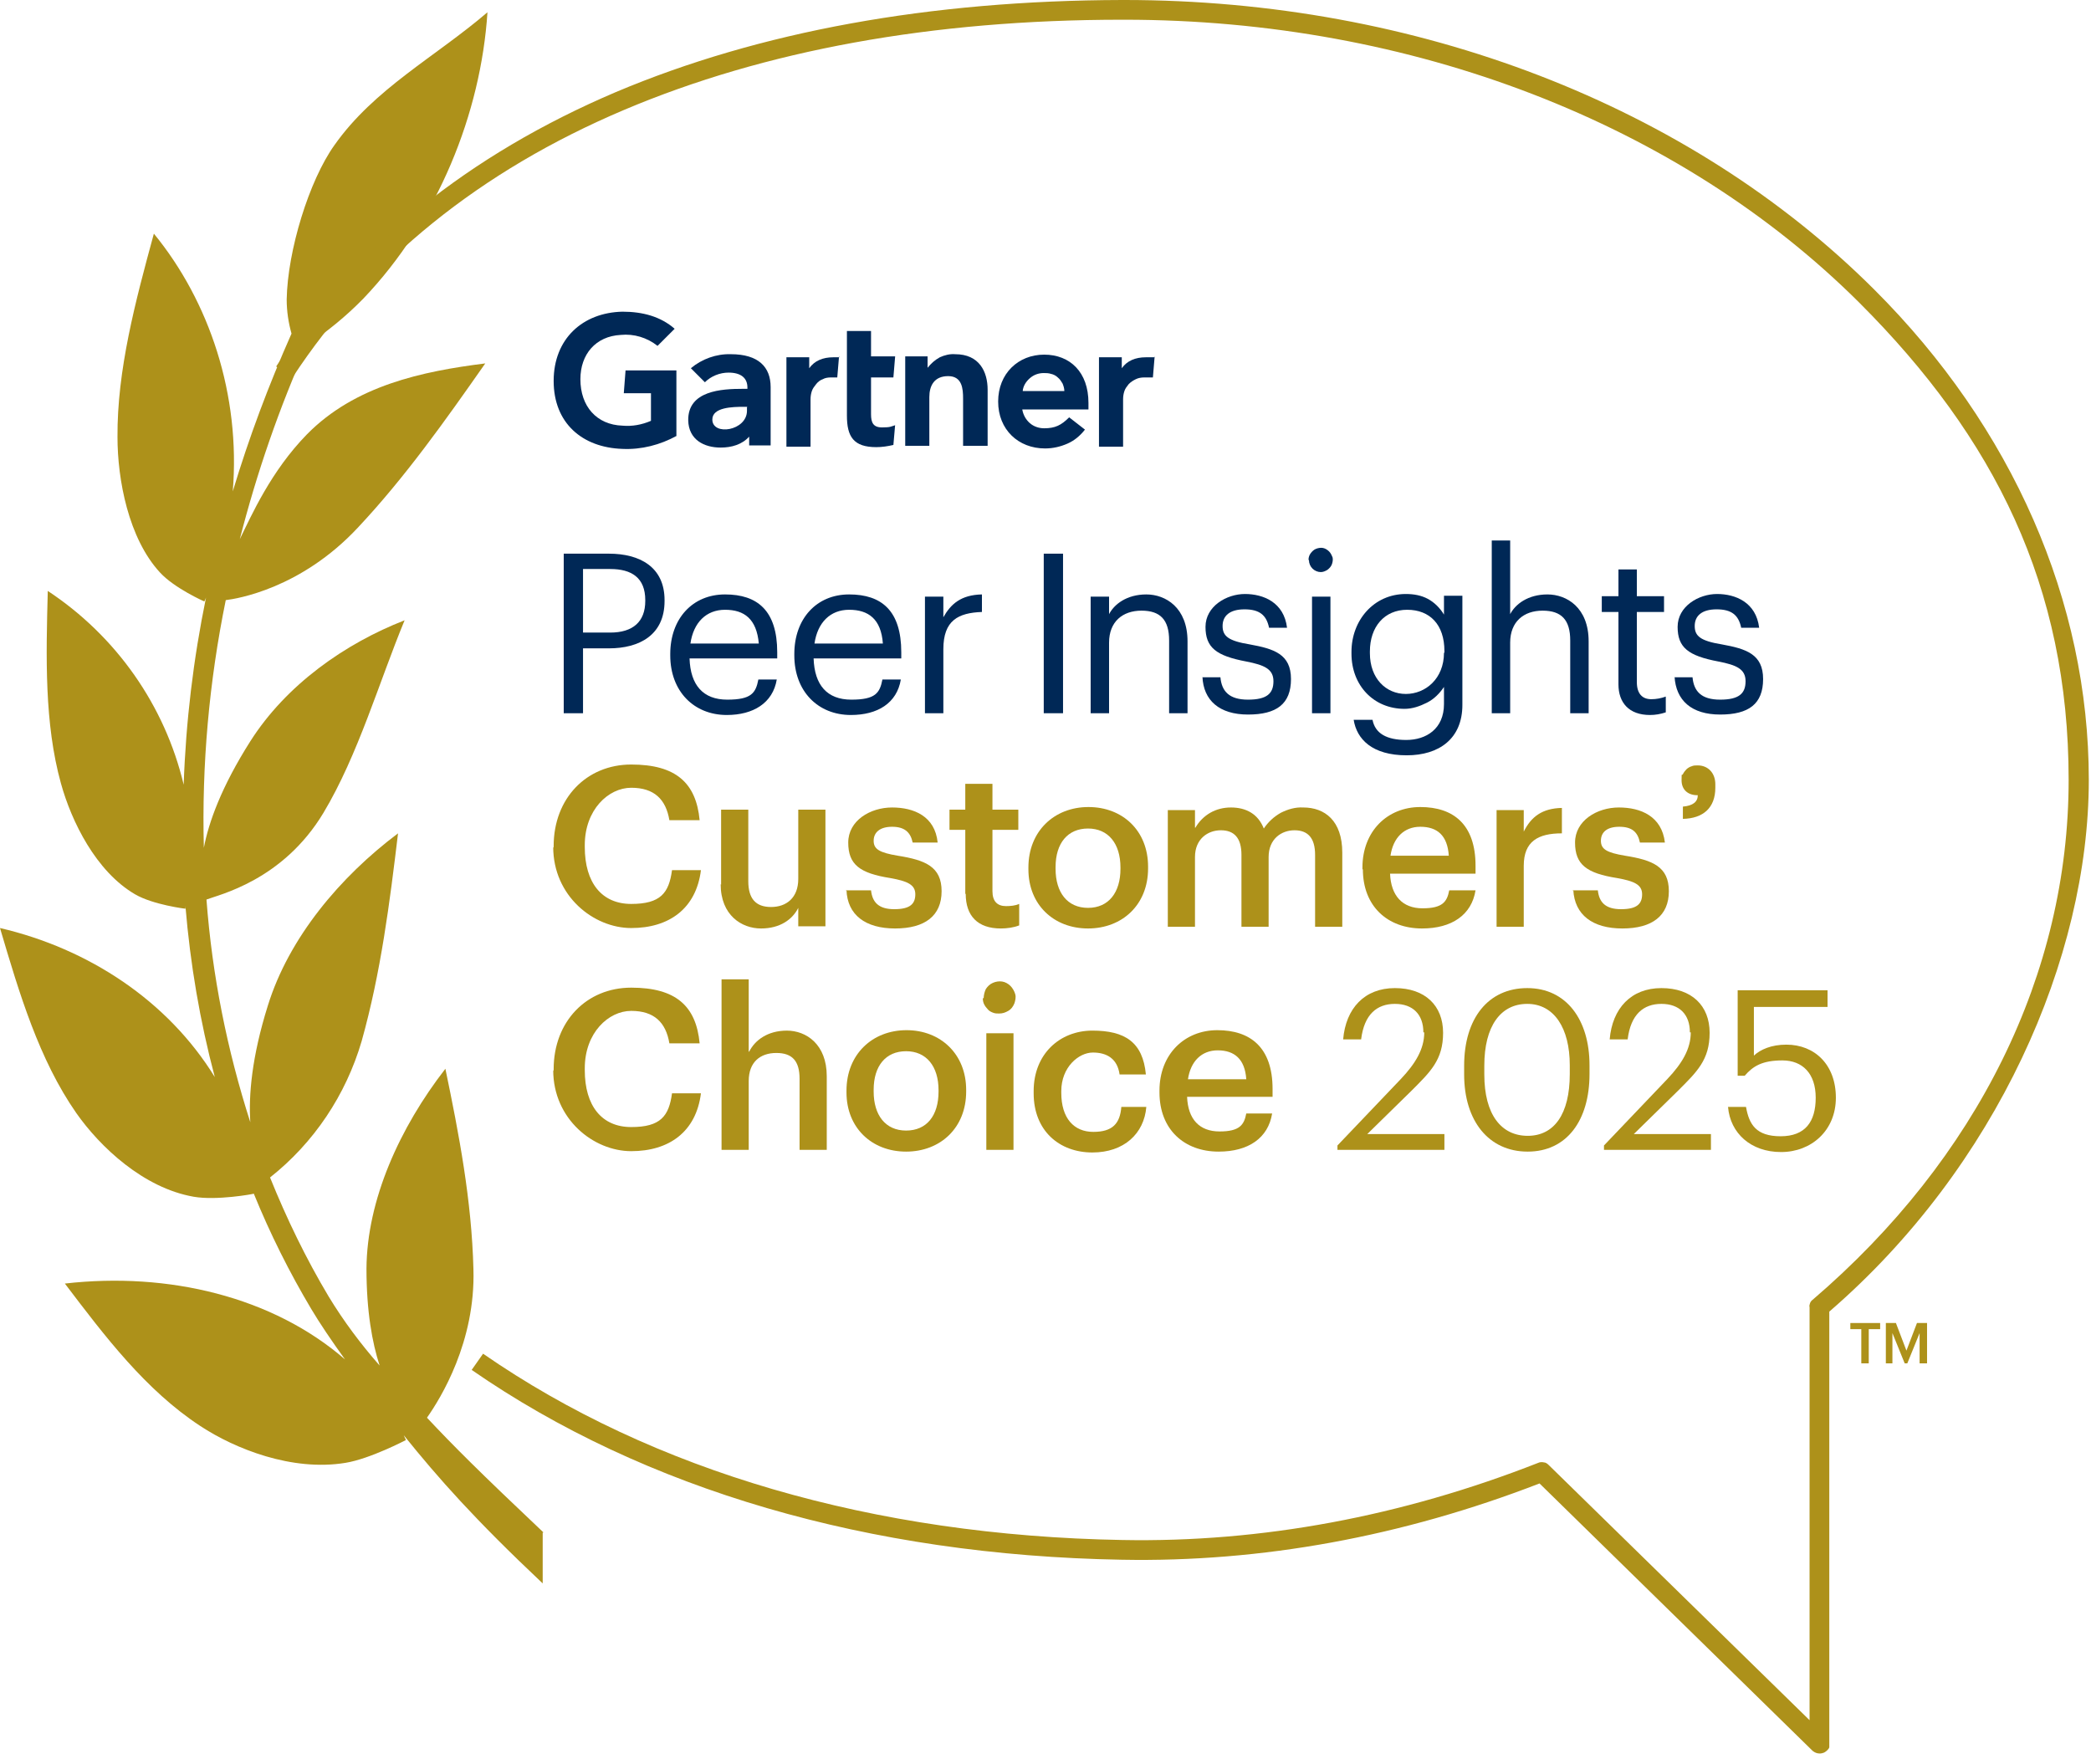 <svg width="160" height="135" viewBox="0 0 160 135" fill="none" xmlns="http://www.w3.org/2000/svg">
<g clip-path="url(#clip0_7189_872)">
<path d="M41.593 117.266C36.696 112.637 34.683 110.624 32.671 108.478C33.711 107.002 36.394 102.675 36.226 97.107C36.092 91.84 35.12 86.775 34.08 81.778C30.591 86.272 28.076 91.807 28.042 97.073C28.042 100.327 28.478 102.742 29.048 104.486C27.606 102.843 26.298 101.098 25.157 99.22C23.413 96.302 21.937 93.249 20.663 90.096C24.017 87.446 26.465 83.79 27.673 79.664C29.149 74.398 29.82 69.065 30.457 63.765C26.029 67.086 22.105 71.748 20.495 76.947C19.254 80.905 19.019 83.824 19.153 85.87C17.375 80.335 16.235 74.633 15.799 68.83C16.738 68.461 21.635 67.388 24.755 62.188C27.405 57.761 29.015 52.159 30.96 47.463C26.398 49.241 21.904 52.394 19.153 56.721C16.939 60.209 15.966 62.926 15.598 64.872C15.43 58.532 16 52.159 17.275 45.92C18.113 45.819 23.011 45.048 27.371 40.386C30.994 36.528 34.08 32.167 37.132 27.807C32.335 28.411 27.17 29.484 23.48 33.241C20.73 36.059 19.254 39.413 18.348 41.258C19.656 36.159 21.367 31.195 23.514 26.398C25.057 25.358 26.499 24.184 27.807 22.843C33.509 16.872 36.797 8.654 37.3 0.939C33.308 4.36 28.646 6.775 25.593 11.102C23.648 13.819 22.004 19.186 21.937 22.91C21.937 23.815 22.071 24.687 22.306 25.526C20.562 29.451 19.052 33.476 17.811 37.601C18.415 30.222 16.034 23.077 11.774 17.878C10.365 23.044 8.956 28.31 8.99 33.442C8.99 36.696 9.828 41.191 12.243 43.807C13.35 45.014 15.631 46.021 15.631 46.021C15.631 46.021 15.698 45.92 15.765 45.719C14.793 50.448 14.222 55.212 14.055 60.042C12.612 53.97 8.889 48.671 3.656 45.216C3.522 50.247 3.388 55.346 4.662 59.941C5.468 62.859 7.346 66.683 10.331 68.427C11.707 69.233 14.189 69.534 14.189 69.534V69.333C14.558 73.761 15.296 78.121 16.436 82.415C12.847 76.578 6.776 72.587 0 71.01C1.476 76.008 2.985 81.073 5.836 85.165C7.648 87.748 10.969 90.901 14.826 91.572C16.57 91.874 19.354 91.371 19.421 91.337C20.663 94.39 22.138 97.341 23.816 100.159C24.453 101.232 25.358 102.574 26.398 104.017C20.864 99.22 12.88 97.308 4.964 98.214C8.017 102.239 11.136 106.365 15.329 109.115C17.979 110.859 22.34 112.604 26.432 111.933C28.31 111.631 31.061 110.188 31.061 110.188C31.061 110.188 30.994 110.054 30.893 109.819C33.543 113.107 36.294 116.226 41.526 121.157V117.266C41.56 117.266 41.593 117.266 41.593 117.266Z" fill="#AD911A"/>
<path d="M50.851 45.92V45.987C50.851 48.604 48.906 49.61 46.591 49.61H44.612V54.574H43.136V42.365H46.591C48.939 42.365 50.851 43.371 50.851 45.92ZM49.375 45.987V45.92C49.375 44.21 48.335 43.539 46.692 43.539H44.612V48.403H46.692C48.436 48.403 49.375 47.564 49.375 45.987Z" fill="#002856"/>
<path d="M51.287 50.18V50.046C51.287 47.329 52.998 45.484 55.48 45.484C57.962 45.484 59.472 46.725 59.472 49.912V50.382H52.763C52.83 52.428 53.803 53.535 55.648 53.535C57.493 53.535 57.828 53.032 58.029 51.992H59.438C59.136 53.803 57.627 54.709 55.614 54.709C53.099 54.709 51.287 52.897 51.287 50.147V50.18ZM55.48 46.658C54.038 46.658 53.065 47.631 52.83 49.241H58.063C57.895 47.363 56.956 46.658 55.48 46.658Z" fill="#002856"/>
<path d="M60.78 50.18V50.046C60.78 47.329 62.491 45.484 64.973 45.484C67.455 45.484 68.964 46.725 68.964 49.912V50.382H62.256C62.323 52.428 63.296 53.535 65.141 53.535C66.985 53.535 67.321 53.032 67.522 51.992H68.931C68.629 53.803 67.153 54.709 65.107 54.709C62.591 54.709 60.78 52.897 60.78 50.147V50.18ZM64.973 46.658C63.53 46.658 62.558 47.631 62.323 49.241H67.556C67.421 47.363 66.449 46.658 64.973 46.658Z" fill="#002856"/>
<path d="M72.184 47.229C72.755 46.222 73.526 45.518 75.136 45.484V46.826C73.325 46.893 72.184 47.463 72.184 49.677V54.575H70.776V45.652H72.184V47.262V47.229Z" fill="#002856"/>
<path d="M81.342 54.574H79.866V42.365H81.342V54.574Z" fill="#002856"/>
<path d="M84.83 47.061C85.233 46.222 86.239 45.484 87.715 45.484C89.191 45.484 90.868 46.491 90.868 49.074V54.575H89.459V49.006C89.459 47.43 88.788 46.725 87.346 46.725C85.904 46.725 84.864 47.564 84.864 49.174V54.575H83.455V45.652H84.864V47.061H84.83Z" fill="#002856"/>
<path d="M92.008 51.824H93.384C93.484 52.897 94.055 53.535 95.497 53.535C96.939 53.535 97.442 53.065 97.442 52.126C97.442 51.187 96.738 50.885 95.363 50.616C93.048 50.18 92.243 49.543 92.243 47.966C92.243 46.39 93.853 45.451 95.262 45.451C96.671 45.451 98.247 46.088 98.482 48.033H97.107C96.906 47.061 96.369 46.625 95.229 46.625C94.088 46.625 93.551 47.128 93.551 47.899C93.551 48.671 93.987 49.04 95.631 49.308C97.476 49.644 98.784 50.046 98.784 51.958C98.784 53.87 97.677 54.675 95.497 54.675C93.317 54.675 92.076 53.602 92.008 51.757V51.824Z" fill="#002856"/>
<path d="M100.126 42.834C100.126 42.633 100.193 42.465 100.293 42.331C100.394 42.197 100.528 42.063 100.696 41.996C100.864 41.929 101.065 41.895 101.233 41.929C101.4 41.962 101.568 42.063 101.702 42.197C101.836 42.331 101.904 42.499 101.971 42.667C102.004 42.834 101.971 43.036 101.904 43.203C101.836 43.371 101.702 43.505 101.568 43.606C101.4 43.706 101.233 43.774 101.065 43.774C100.83 43.774 100.595 43.673 100.428 43.505C100.26 43.337 100.159 43.103 100.159 42.868L100.126 42.834ZM101.803 54.574H100.394V45.652H101.803V54.574Z" fill="#002856"/>
<path d="M103.581 55.078H105.023C105.224 56.117 106.096 56.62 107.606 56.62C109.115 56.62 110.491 55.782 110.491 53.87V52.562C110.155 53.065 109.719 53.501 109.182 53.769C108.646 54.038 108.075 54.239 107.472 54.239C105.124 54.239 103.413 52.461 103.413 50.013V49.878C103.413 47.463 105.124 45.451 107.572 45.451C108.176 45.451 108.746 45.551 109.249 45.82C109.753 46.088 110.189 46.524 110.491 47.027V45.585H111.899V53.937C111.899 56.52 110.122 57.794 107.639 57.794C104.989 57.794 103.815 56.553 103.581 55.078ZM110.524 49.945V49.811C110.524 47.799 109.417 46.658 107.673 46.658C105.929 46.658 104.822 47.966 104.822 49.845V49.979C104.822 51.925 106.063 53.099 107.572 53.099C109.082 53.099 110.491 51.925 110.491 49.945H110.524Z" fill="#002856"/>
<path d="M115.522 47.061C115.925 46.222 116.931 45.484 118.407 45.484C119.883 45.484 121.56 46.49 121.56 49.073V54.574H120.151V49.006C120.151 47.43 119.48 46.725 118.038 46.725C116.595 46.725 115.556 47.564 115.556 49.174V54.574H114.147V41.358H115.556V47.061H115.522Z" fill="#002856"/>
<path d="M123.841 52.327V46.826H122.566V45.618H123.841V43.572H125.249V45.618H127.329V46.826H125.249V52.193C125.249 53.065 125.652 53.501 126.356 53.501C126.725 53.501 127.094 53.434 127.463 53.3V54.507C127.061 54.641 126.658 54.709 126.256 54.709C124.646 54.709 123.841 53.769 123.841 52.361V52.327Z" fill="#002856"/>
<path d="M128.134 51.824H129.509C129.61 52.897 130.18 53.535 131.623 53.535C133.065 53.535 133.568 53.065 133.568 52.126C133.568 51.187 132.864 50.885 131.488 50.616C129.174 50.18 128.369 49.543 128.369 47.966C128.369 46.39 129.979 45.451 131.388 45.451C132.797 45.451 134.373 46.088 134.608 48.033H133.233C133.031 47.061 132.495 46.625 131.354 46.625C130.214 46.625 129.677 47.128 129.677 47.899C129.677 48.671 130.113 49.04 131.757 49.308C133.602 49.644 134.91 50.046 134.91 51.958C134.91 53.87 133.803 54.675 131.623 54.675C129.442 54.675 128.235 53.602 128.134 51.757V51.824Z" fill="#002856"/>
<path d="M42.365 64.872V64.738C42.365 61.082 44.88 58.499 48.302 58.499C51.723 58.499 53.266 59.908 53.535 62.759H51.22C50.952 61.149 50.046 60.277 48.302 60.277C46.558 60.277 44.746 61.954 44.746 64.671V64.805C44.746 67.556 46.054 69.166 48.302 69.166C50.549 69.166 51.187 68.327 51.421 66.583H53.635C53.266 69.535 51.187 71.011 48.302 71.011C45.417 71.011 42.331 68.562 42.331 64.805L42.365 64.872Z" fill="#AD911A"/>
<path d="M55.178 67.69V61.954H57.258V67.422C57.258 68.763 57.828 69.401 59.002 69.401C60.176 69.401 61.082 68.696 61.082 67.254V61.954H63.161V70.876H61.082V69.468C60.646 70.34 59.706 71.044 58.231 71.044C56.755 71.044 55.145 70.038 55.145 67.656L55.178 67.69Z" fill="#AD911A"/>
<path d="M64.704 68.126H66.65C66.751 69.031 67.22 69.568 68.428 69.568C69.635 69.568 70.038 69.166 70.038 68.428C70.038 67.69 69.434 67.421 68.126 67.187C65.778 66.818 64.906 66.147 64.906 64.47C64.906 62.792 66.583 61.786 68.26 61.786C69.937 61.786 71.547 62.457 71.748 64.47H69.836C69.669 63.664 69.199 63.262 68.26 63.262C67.321 63.262 66.851 63.698 66.851 64.335C66.851 64.973 67.287 65.241 68.696 65.476C70.809 65.811 72.05 66.314 72.05 68.193C72.05 70.071 70.776 71.044 68.495 71.044C66.214 71.044 64.838 70.004 64.771 68.092L64.704 68.126Z" fill="#AD911A"/>
<path d="M73.862 68.394V63.497H72.654V61.954H73.862V59.975H75.941V61.954H77.92V63.497H75.941V68.193C75.941 68.964 76.31 69.333 76.981 69.333C77.317 69.333 77.686 69.3 77.987 69.165V70.809C77.551 70.977 77.048 71.044 76.579 71.044C74.801 71.044 73.895 70.071 73.895 68.394H73.862Z" fill="#AD911A"/>
<path d="M78.692 66.516V66.381C78.692 63.597 80.671 61.752 83.287 61.752C85.903 61.752 87.849 63.564 87.849 66.314V66.448C87.849 69.233 85.87 71.044 83.254 71.044C80.637 71.044 78.692 69.233 78.692 66.516ZM85.736 66.482V66.381C85.736 64.537 84.797 63.396 83.254 63.396C81.711 63.396 80.771 64.503 80.771 66.348V66.482C80.771 68.293 81.677 69.467 83.254 69.467C84.83 69.467 85.736 68.293 85.736 66.482Z" fill="#AD911A"/>
<path d="M91.472 63.329C91.74 62.859 92.143 62.457 92.612 62.188C93.082 61.92 93.618 61.786 94.189 61.786C95.363 61.786 96.268 62.289 96.704 63.396C97.04 62.893 97.476 62.49 98.013 62.188C98.549 61.92 99.12 61.752 99.723 61.786C101.367 61.786 102.709 62.792 102.709 65.241V70.91H100.629V65.409C100.629 64.1 100.059 63.53 99.052 63.53C98.046 63.53 97.073 64.201 97.073 65.576V70.91H94.994V65.409C94.994 64.1 94.424 63.53 93.417 63.53C92.411 63.53 91.438 64.201 91.438 65.576V70.91H89.359V61.987H91.438V63.329H91.472Z" fill="#AD911A"/>
<path d="M104.252 66.516V66.381C104.252 63.597 106.164 61.752 108.679 61.752C111.195 61.752 112.906 63.061 112.906 66.247V66.851H106.365C106.432 68.528 107.304 69.501 108.847 69.501C110.39 69.501 110.725 68.998 110.893 68.126H112.906C112.604 70.004 111.094 71.044 108.813 71.044C106.164 71.044 104.285 69.333 104.285 66.516H104.252ZM108.679 63.262C107.438 63.262 106.6 64.1 106.398 65.476H110.86C110.759 63.933 109.987 63.262 108.679 63.262Z" fill="#AD911A"/>
<path d="M116.595 63.631C117.166 62.491 118.004 61.853 119.514 61.82V63.765C117.702 63.765 116.595 64.369 116.595 66.248V70.91H114.516V61.987H116.595V63.665V63.631Z" fill="#AD911A"/>
<path d="M120.319 68.126H122.264C122.365 69.031 122.834 69.568 124.042 69.568C125.249 69.568 125.652 69.166 125.652 68.428C125.652 67.69 125.048 67.421 123.74 67.187C121.392 66.818 120.52 66.147 120.52 64.47C120.52 62.792 122.197 61.786 123.874 61.786C125.551 61.786 127.161 62.457 127.396 64.47H125.484C125.317 63.664 124.88 63.262 123.908 63.262C122.935 63.262 122.499 63.698 122.499 64.335C122.499 64.973 122.935 65.241 124.344 65.476C126.457 65.811 127.698 66.314 127.698 68.193C127.698 70.071 126.423 71.044 124.143 71.044C121.862 71.044 120.486 70.004 120.386 68.092L120.319 68.126Z" fill="#AD911A"/>
<path d="M129.878 60.847C129.141 60.847 128.671 60.411 128.671 59.706C128.671 59.002 128.704 59.404 128.772 59.237C128.839 59.103 128.939 58.968 129.04 58.868C129.141 58.767 129.308 58.666 129.442 58.633C129.577 58.566 129.744 58.566 129.912 58.566C130.683 58.566 131.254 59.136 131.254 60.008V60.277C131.254 61.82 130.315 62.625 128.772 62.658V61.719C129.543 61.652 129.912 61.35 129.912 60.847H129.878Z" fill="#AD911A"/>
<path d="M42.365 81.945V81.811C42.365 78.155 44.88 75.572 48.302 75.572C51.723 75.572 53.266 76.981 53.535 79.832H51.22C50.952 78.222 50.046 77.35 48.302 77.35C46.558 77.35 44.746 79.027 44.746 81.744V81.878C44.746 84.629 46.054 86.239 48.302 86.239C50.549 86.239 51.187 85.4 51.421 83.656H53.635C53.266 86.608 51.187 88.084 48.302 88.084C45.417 88.084 42.331 85.635 42.331 81.878L42.365 81.945Z" fill="#AD911A"/>
<path d="M57.325 80.47C57.761 79.597 58.734 78.86 60.21 78.86C61.686 78.86 63.262 79.899 63.262 82.348V87.983H61.182V82.549C61.182 81.208 60.646 80.57 59.405 80.57C58.164 80.57 57.291 81.275 57.291 82.717V87.983H55.212V74.935H57.291V80.47H57.325Z" fill="#AD911A"/>
<path d="M64.772 83.589V83.455C64.772 80.671 66.751 78.826 69.367 78.826C71.983 78.826 73.929 80.671 73.929 83.388V83.522C73.929 86.306 71.95 88.118 69.333 88.118C66.717 88.118 64.772 86.306 64.772 83.589ZM71.816 83.556V83.422C71.816 81.577 70.876 80.436 69.333 80.436C67.79 80.436 66.851 81.543 66.851 83.388V83.522C66.851 85.334 67.757 86.507 69.333 86.507C70.91 86.507 71.816 85.367 71.816 83.522V83.556Z" fill="#AD911A"/>
<path d="M75.27 76.377C75.27 76.143 75.338 75.874 75.438 75.673C75.572 75.472 75.74 75.304 75.975 75.204C76.21 75.103 76.445 75.069 76.679 75.103C76.914 75.136 77.149 75.271 77.317 75.438C77.484 75.606 77.618 75.841 77.686 76.076C77.753 76.311 77.686 76.579 77.618 76.78C77.518 77.015 77.384 77.216 77.149 77.35C76.914 77.484 76.713 77.552 76.445 77.552C76.277 77.552 76.143 77.552 75.975 77.484C75.807 77.417 75.673 77.35 75.572 77.216C75.472 77.115 75.371 76.981 75.304 76.847C75.237 76.713 75.203 76.545 75.203 76.377H75.27ZM77.551 87.983H75.472V79.061H77.551V87.983Z" fill="#AD911A"/>
<path d="M79.094 83.623V83.488C79.094 80.637 81.107 78.859 83.589 78.859C86.071 78.859 87.447 79.731 87.681 82.214H85.669C85.501 81.006 84.696 80.537 83.623 80.537C82.549 80.537 81.208 81.643 81.208 83.488V83.623C81.208 85.568 82.18 86.608 83.656 86.608C85.132 86.608 85.702 85.971 85.803 84.696H87.715C87.547 86.742 86.004 88.184 83.589 88.184C81.04 88.184 79.094 86.507 79.094 83.656V83.623Z" fill="#AD911A"/>
<path d="M88.721 83.589V83.455C88.721 80.671 90.633 78.826 93.149 78.826C95.665 78.826 97.375 80.134 97.375 83.321V83.925H90.834C90.901 85.635 91.774 86.575 93.317 86.575C94.86 86.575 95.195 86.072 95.363 85.199H97.342C97.04 87.078 95.53 88.118 93.249 88.118C90.6 88.118 88.721 86.407 88.721 83.589ZM93.182 80.369C91.941 80.369 91.103 81.208 90.901 82.583H95.363C95.262 81.04 94.457 80.369 93.182 80.369Z" fill="#AD911A"/>
<path d="M88.352 27.27L88.218 28.881H87.547C87.346 28.881 87.111 28.914 86.91 29.015C86.709 29.115 86.541 29.216 86.373 29.384C86.239 29.551 86.105 29.719 86.038 29.92C85.971 30.122 85.937 30.323 85.937 30.558V34.18H84.092V27.338H85.837V28.176C86.239 27.606 86.876 27.338 87.681 27.338H88.319L88.352 27.27Z" fill="#002856"/>
<path d="M75.539 34.113H73.694V30.491C73.694 29.753 73.627 28.78 72.553 28.78C71.48 28.78 71.111 29.518 71.111 30.39V34.113H69.266V27.27H70.977V28.142C71.245 27.807 71.547 27.539 71.916 27.337C72.285 27.17 72.688 27.069 73.09 27.103C74.935 27.103 75.572 28.444 75.572 29.82V34.113H75.539Z" fill="#002856"/>
<path d="M68.495 32.503L68.361 34.046C67.925 34.147 67.489 34.214 67.052 34.214C65.308 34.214 64.805 33.409 64.805 31.799V25.325H66.65V27.27H68.495L68.361 28.88H66.65V31.698C66.65 32.335 66.818 32.704 67.489 32.704C68.159 32.704 68.159 32.637 68.495 32.536" fill="#002856"/>
<path d="M64.201 27.27L64.067 28.881H63.564C63.363 28.881 63.128 28.914 62.96 29.015C62.759 29.082 62.591 29.216 62.457 29.384C62.323 29.551 62.189 29.719 62.122 29.92C62.055 30.122 62.021 30.323 62.021 30.558V34.18H60.176V27.338H61.92V28.176C62.323 27.606 62.96 27.338 63.765 27.338H64.235L64.201 27.27Z" fill="#002856"/>
<path d="M51.79 33.342C50.516 34.046 49.073 34.415 47.631 34.348C44.545 34.247 42.365 32.369 42.365 29.149C42.365 25.929 44.579 23.916 47.631 23.849C49.174 23.849 50.549 24.218 51.623 25.157L50.314 26.465C49.509 25.828 48.503 25.526 47.497 25.627C45.585 25.727 44.411 27.103 44.411 29.015C44.411 31.094 45.652 32.503 47.631 32.57C48.369 32.637 49.107 32.503 49.811 32.201V30.088H47.732L47.866 28.344H51.757V33.342H51.79Z" fill="#002856"/>
<path d="M81.442 29.92C81.442 29.719 81.375 29.518 81.308 29.35C81.207 29.182 81.107 29.015 80.939 28.881C80.805 28.746 80.604 28.646 80.436 28.612C80.235 28.545 80.034 28.545 79.866 28.545C79.463 28.545 79.094 28.679 78.792 28.948C78.49 29.216 78.289 29.551 78.256 29.92H81.476H81.442ZM83.287 31.329H78.222C78.289 31.732 78.49 32.101 78.792 32.369C79.094 32.637 79.497 32.771 79.899 32.771C80.738 32.771 81.207 32.537 81.811 31.933L83.019 32.872C82.65 33.342 82.214 33.711 81.677 33.946C81.14 34.18 80.57 34.314 79.966 34.314C77.92 34.314 76.377 32.872 76.377 30.725C76.377 28.579 77.92 27.136 79.899 27.136C81.878 27.136 83.287 28.478 83.287 30.826V31.363V31.329Z" fill="#002856"/>
<path d="M57.191 31.128H56.922C56.05 31.128 54.507 31.161 54.507 32.1C54.507 33.375 57.157 32.972 57.157 31.43V31.161L57.191 31.128ZM58.968 29.618V34.08H57.325V33.409C56.788 34.012 55.983 34.247 55.145 34.247C53.87 34.247 52.696 33.643 52.662 32.167C52.629 29.887 55.212 29.752 56.855 29.752H57.191V29.652C57.191 28.914 56.688 28.511 55.748 28.511C55.078 28.511 54.407 28.78 53.937 29.249L52.864 28.176C53.702 27.471 54.809 27.069 55.916 27.102C58.029 27.102 58.968 28.075 58.968 29.618Z" fill="#002856"/>
<path d="M139.237 134.172C139.036 134.172 138.868 134.105 138.7 133.971L117.803 113.509C107.304 117.568 96.537 119.547 85.837 119.346C66.516 119.01 49.308 113.979 36.092 104.822L36.964 103.581C49.946 112.57 66.851 117.501 85.87 117.836C96.537 118.038 107.27 116.025 117.702 111.933C117.836 111.866 118.004 111.866 118.138 111.899C118.273 111.899 118.407 112 118.507 112.101L138.465 131.623V100.025C138.432 99.924 138.465 99.824 138.499 99.723C138.532 99.623 138.6 99.522 138.7 99.455C151.312 88.654 158.289 74.499 158.289 59.673C158.289 44.847 152.621 33.509 142.289 23.178C128.503 9.426 108.008 1.509 86.038 1.509H85.87C71.312 1.509 58.499 3.857 47.732 8.419C36.73 13.082 28.243 19.958 22.407 28.847L21.132 28.042C27.103 18.885 35.857 11.841 47.128 7.044C58.096 2.415 71.111 0.034 85.87 0H86.038C108.377 0 129.275 8.05 143.396 22.138C153.996 32.704 159.832 46.054 159.832 59.673C159.832 73.291 152.788 89.291 139.975 100.361V133.4C139.975 133.501 139.975 133.602 139.975 133.702C139.941 133.803 139.874 133.87 139.807 133.937C139.74 134.004 139.639 134.071 139.572 134.105C139.472 134.138 139.371 134.172 139.27 134.172H139.237Z" fill="#AD911A"/>
<path d="M141.585 101.233H143.866V101.703H142.994V104.319H142.424V101.703H141.585V101.233Z" fill="#AD911A"/>
<path d="M145.878 103.346L146.683 101.233H147.455V104.319H146.885V102.004L145.945 104.319H145.744L144.805 102.004V104.319H144.302V101.233H145.073L145.878 103.346Z" fill="#AD911A"/>
<path d="M108.914 78.994C108.914 77.618 108.109 76.814 106.734 76.814C105.358 76.814 104.386 77.618 104.151 79.531H102.776C102.977 77.149 104.419 75.606 106.734 75.606C109.048 75.606 110.423 76.948 110.423 79.027C110.423 81.107 109.451 82.013 107.975 83.489L104.621 86.776H110.524V87.983H102.34V87.648L107.203 82.549C108.31 81.375 108.981 80.268 108.981 78.994H108.914Z" fill="#AD911A"/>
<path d="M112.034 82.214V81.543C112.034 77.92 113.878 75.606 116.864 75.606C119.849 75.606 121.627 78.021 121.627 81.51V82.18C121.627 85.736 119.883 88.118 116.897 88.118C113.912 88.118 112.034 85.769 112.034 82.214ZM120.117 82.18V81.51C120.117 78.658 118.91 76.814 116.864 76.814C114.818 76.814 113.577 78.524 113.577 81.543V82.214C113.577 85.3 114.885 86.91 116.897 86.91C118.91 86.91 120.117 85.266 120.117 82.18Z" fill="#AD911A"/>
<path d="M129.308 78.994C129.308 77.618 128.503 76.814 127.128 76.814C125.753 76.814 124.78 77.618 124.545 79.531H123.17C123.371 77.149 124.813 75.606 127.128 75.606C129.442 75.606 130.818 76.948 130.818 79.027C130.818 81.107 129.845 82.013 128.369 83.489L125.015 86.776H130.918V87.983H122.734V87.648L127.597 82.549C128.704 81.375 129.375 80.268 129.375 78.994H129.308Z" fill="#AD911A"/>
<path d="M132.193 84.696H133.602C133.836 86.038 134.373 86.943 136.252 86.943C138.13 86.943 138.935 85.836 138.935 83.992C138.935 82.147 137.929 81.14 136.386 81.14C134.843 81.14 134.138 81.576 133.501 82.314H132.964V75.773H139.841V77.048H134.205V80.771C134.709 80.302 135.547 79.933 136.688 79.933C138.868 79.933 140.478 81.476 140.478 83.992C140.478 86.507 138.6 88.151 136.285 88.151C133.971 88.151 132.394 86.708 132.226 84.696H132.193Z" fill="#AD911A"/>
</g>
<defs>
<clipPath id="clip0_7189_872">
<rect width="160" height="134.172" fill="white"/>
</clipPath>
</defs>
</svg>
